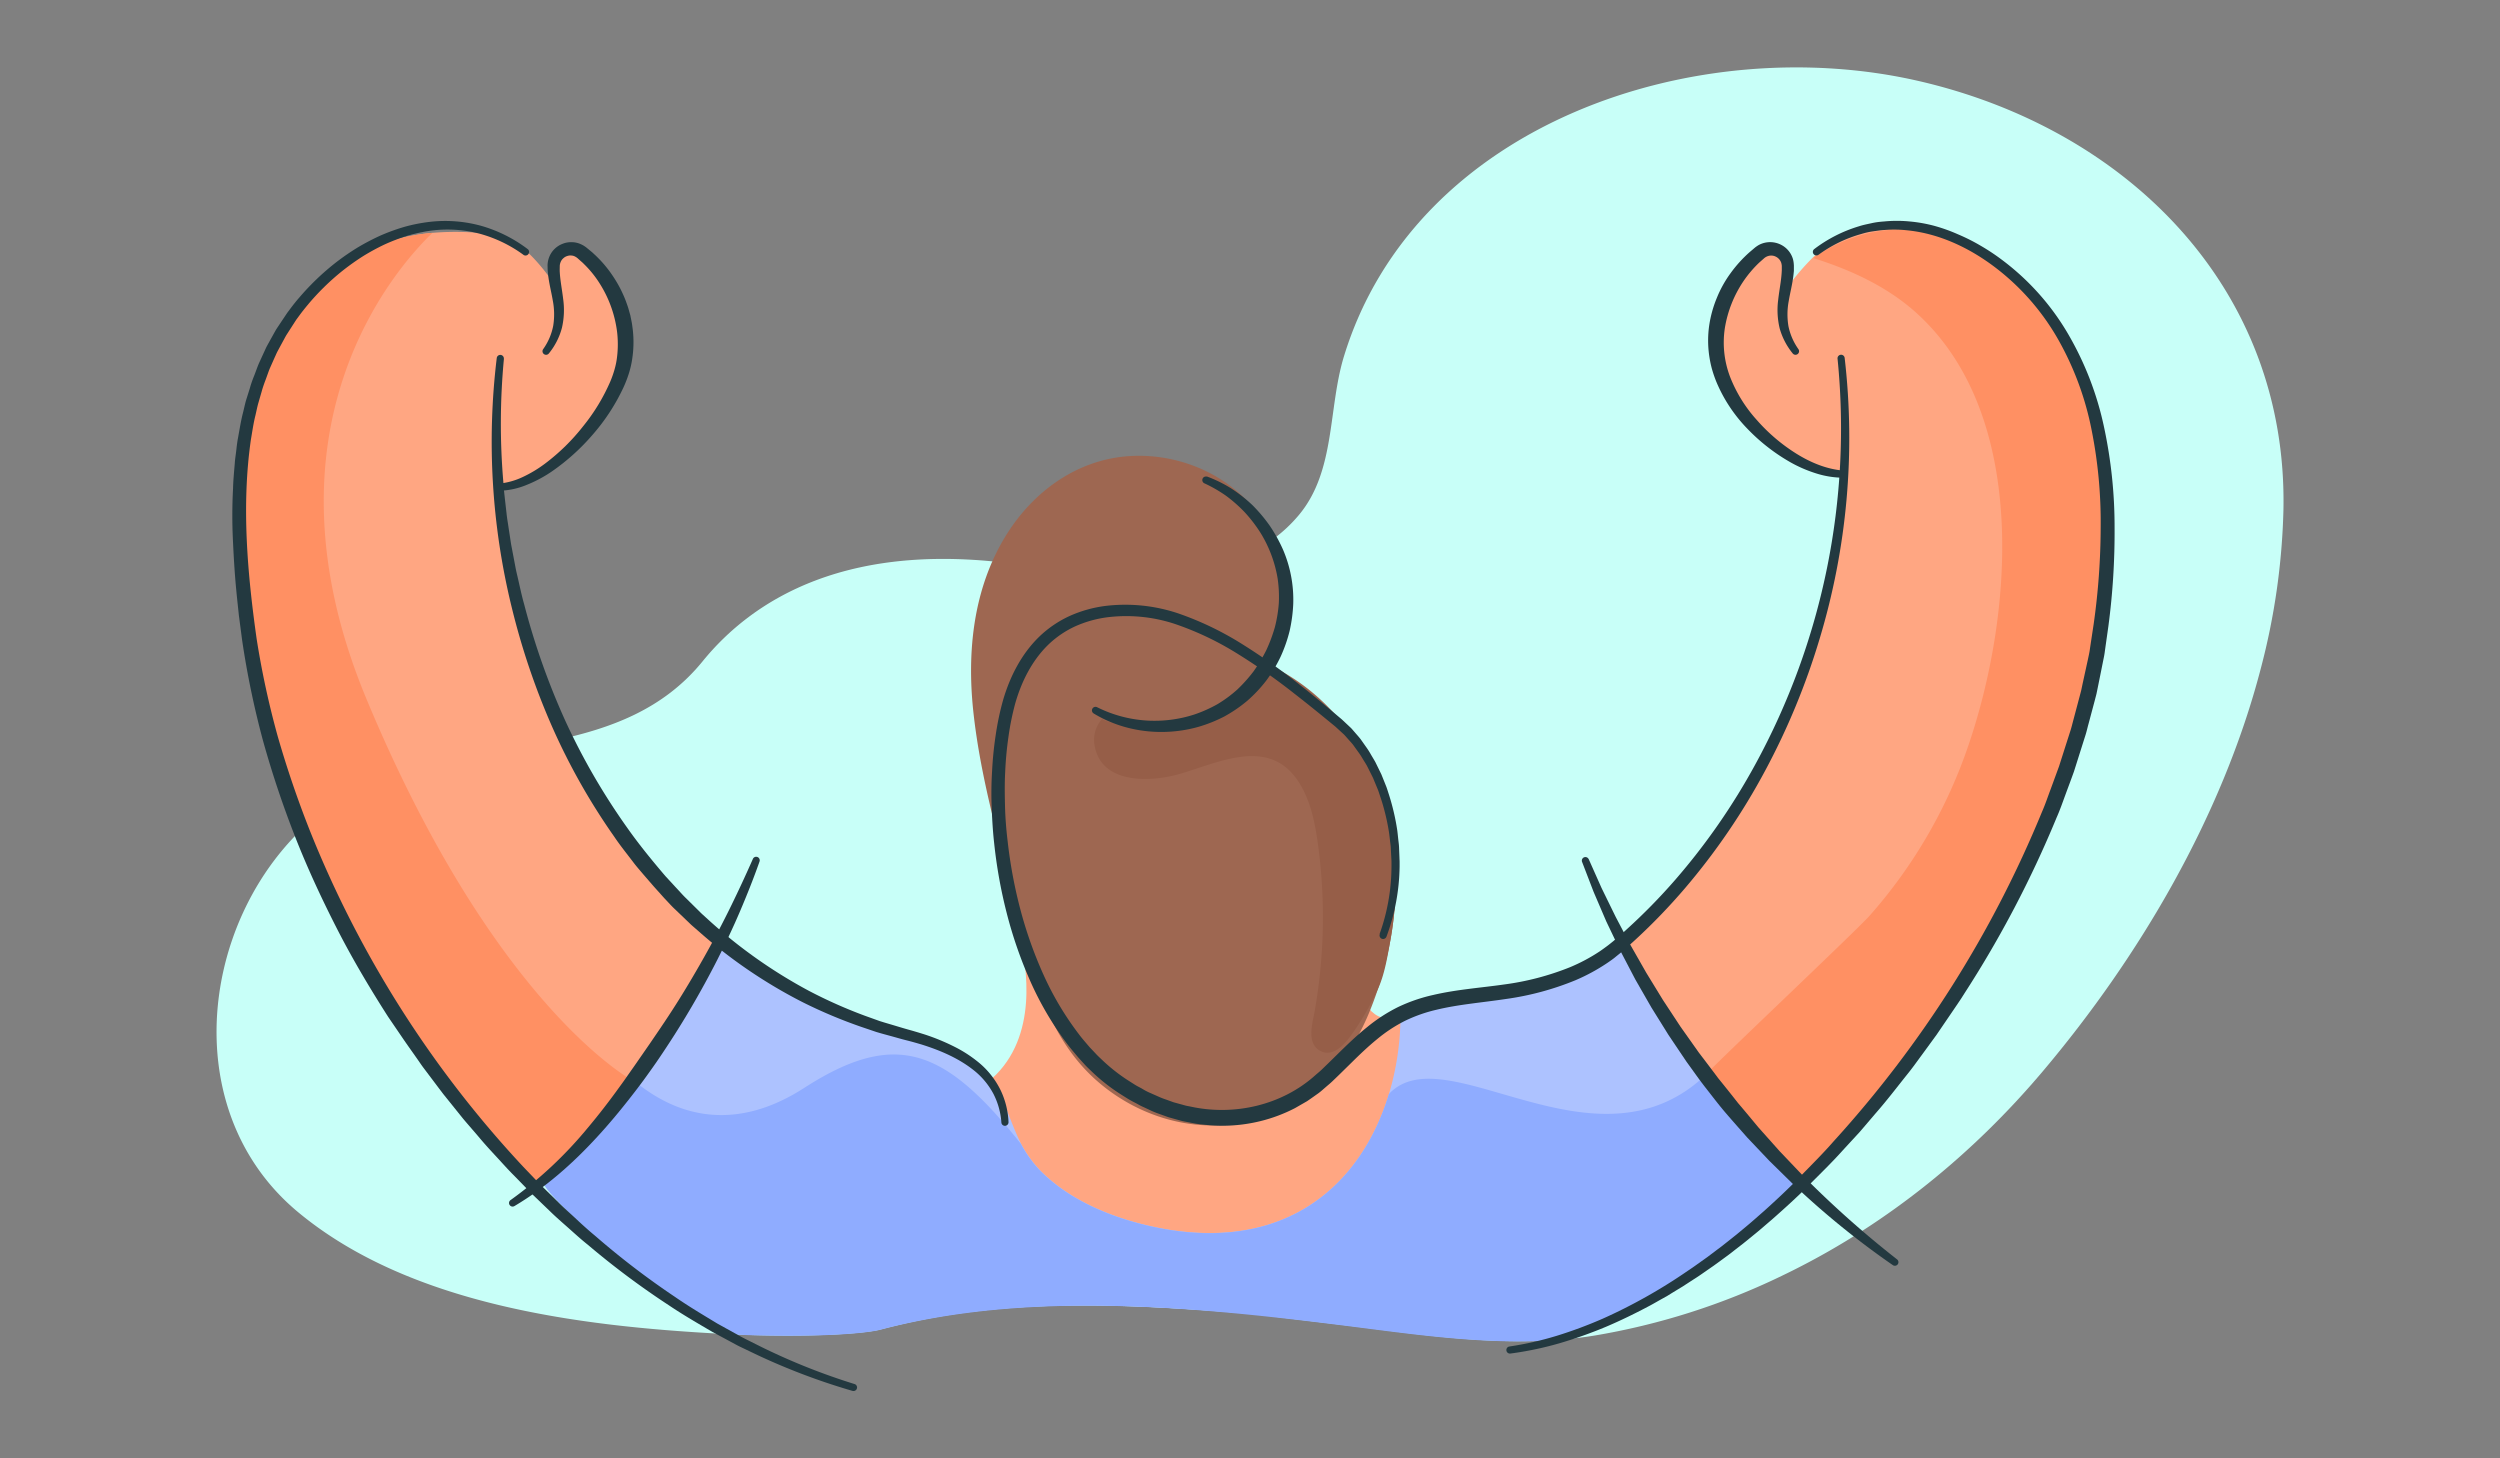 <svg id="Layer_1" data-name="Layer 1" xmlns="http://www.w3.org/2000/svg" viewBox="0 0 960 560"><rect x="0" y="0" width="960" height="560" fill="#808080" stroke="none"/><defs><style>.cls-1{fill:#c8fff8;}.cls-2{fill:#ffa682;}.cls-3{fill:#9e6751;}.cls-4{fill:#adc2ff;}.cls-5{fill:#8facff;}.cls-6{fill:#965e48;}.cls-7{fill:#ff9063;}.cls-8{fill:#233940;}</style></defs><title>celebrate, celebration, man, people, person</title><path class="cls-1" d="M868.17,256.61c-14.84,57.13-47,111.29-83.89,154.95-26.51,31.38-58.88,57.79-95.66,76.2-1.43.72-2.87,1.42-4.32,2.12a265.82,265.82,0,0,1-72.15,23c-28.38,4.6-57.27.92-85.55-2.73-14.2-1.83-28.76-3.38-43.5-5.38h0c-35.91-3-72.89-5.44-108.43-1.21a266.47,266.47,0,0,0-36.48,6.93c-7.13,1.88-31.47,3.32-62.43,1.62-53.59-2.94-118.47-11.08-161.28-46.63-56.16-46.64-31.81-143.37,33.44-167.29,40.58-14.87,91.78-7.23,121.88-44.24,19.08-23.46,55.93-47.53,125.09-36.62,33.38,5.27,79.53,9.6,103.91-19.6,14.12-16.91,11.14-40.88,17.29-60.93C543.61,47,651.75,11.58,736.64,31.08c80.23,18.43,141.88,79.63,140.2,164.67A262.76,262.76,0,0,1,868.17,256.61Z"/><path class="cls-2" d="M559.74,446.41c0,3.33-59.37,34.66-59.37,34.66S381,470.41,377.71,467.74,381,414.08,381,414.08c17.65-15.93,13.47-42.86,10.42-54.95,7.14,22.62,19.16,43.86,38.65,57.3,24.6,17,73.87-67.69,89-40.69,3.86,6.89,7.57,19.42,18.71,13.83C537.75,389.57,559.71,443.07,559.74,446.41Z"/><path class="cls-3" d="M529.12,379.79q-1.5,4.49-3.28,8.84c-8.41,20.55-23.51,36.75-45.66,41.91-20.55,4.78-41.79-1.06-57.84-14.53-19-16-25-39-30.77-62.08-6.72-26.78-15-53.76-17.88-81.31-2.36-22.84.16-46.46,12.25-66.43,10.26-16.92,27-29.47,47.12-31,19.83-1.48,40.18,7.36,51.35,24a57.15,57.15,0,0,1,7.37,46.63,54.06,54.06,0,0,1-3.76,9.84c20.52,9.8,35.67,28.68,42.79,50.15C538.68,329.63,537,356.09,529.12,379.79Z"/><path class="cls-4" d="M691.17,453.73c0,.14-28,19.37-29.77,20.37-54.72,30.47-117.25,31.64-178.3,30.64h0c-35.91-3-72.89-5.44-108.43-1.21-12.18-.47-24.35-1-36.48-1.87-25.19-1.81-50.74-5.63-73.82-16.36-4.69-2.18-58.23-29-55.56-31.6a516.09,516.09,0,0,0,34.47-38.65c13.29-16.57,26.9-36,33.6-53.09,0,0,43.68,30,76.95,36.86,9.42,2,22,6.15,27.17,15.25,4.73,8.37,7.08,17.13,11.08,25.13h0a45.32,45.32,0,0,0,7.43,10.32c10.24,10.35,24.24,16.65,38.15,20.29,16.06,4.2,33.3,5.35,49.18.49,24.42-7.47,39.61-27.29,46.53-50.23a105.9,105.9,0,0,0,4.42-30.52s16.69-8.65,36.66-8.24S623.09,362,623.09,362a597.15,597.15,0,0,0,31.84,50.84C666.42,429.06,679.44,445.08,691.17,453.73Z"/><path class="cls-5" d="M691.17,453.73s-.12.67-.32,1.83c-29.39,28.62-61.57,49.85-93,59-23.75,1.76-47.72-1.16-71.26-4.19-60.86-7.83-128.27-15.65-188.45.24-7.13,1.88-31.47,3.27-62.43,1.57-6.65-5.28-12.64-10.52-19.57-13.74-4.69-2.18-50-42-47.38-44.67a518,518,0,0,0,34.47-38.66c3.34,1.46,28,26.88,65.55,2.67,35.4-22.82,54.25-15,83.25,21.47h0a45.32,45.32,0,0,0,7.43,10.32c10.24,10.35,24.24,16.65,38.15,20.29,16.06,4.2,33.3,5.35,49.18.49,24.42-7.47,39.61-27.29,46.53-50.23,21.64-23.24,79.32,32.74,121.6-7.28C666.42,429.06,679.44,445.08,691.17,453.73Z"/><path class="cls-6" d="M530.65,305.93a88.87,88.87,0,0,0-19.42-32.67A83.13,83.13,0,0,0,489,256.32c-1.2-.62-2-.77-2.95.21-3.67,3.79-6.73,8.39-11,11.55-4.54,3.36-9.8,5.54-15.1,7.37a61.38,61.38,0,0,1-25.08,2.95c-2.42-.19-8.4-.38-11.69-2.29a12,12,0,0,0-2.83,10.32c2.74,15.08,22.21,13.9,33.13,10.63,15.24-4.55,34.09-14,45.21,3.21,4.5,7,6.22,15.41,7.35,23.5a207.55,207.55,0,0,1-1.22,64.61c-.82,4.54-3.19,12.14,2,15.07,5.79,3.26,10.91-4.2,13.59-8.17a108.35,108.35,0,0,0,8.7-15.48c2.64-5.72,3.74-12.88,4.84-19a125.79,125.79,0,0,0,2-20A103.77,103.77,0,0,0,530.65,305.93Z"/><path class="cls-2" d="M691.17,453.73s-15.79-14.64-35.73-41.4A433,433,0,0,1,623.09,362s74.59-53.34,85.55-174.87c0,0,4.9-2.89-16.32-9.47-21.66-6.72-49-44.13-24.14-72.81,22-25.48,17.23,6.81,17.23,6.81a94.13,94.13,0,0,1,12.81-14.79c3.32-3,6.95-5.53,10.42-6.53,10.85-3.14,78.28-18,98.63,90S721.58,441.61,691.17,453.73Z"/><path class="cls-2" d="M276.84,362a432.68,432.68,0,0,1-34.2,52.82c-19.05,25.2-33.87,38.94-33.87,38.94-3.6,3.33-27.57-24.88-29.4-27.11-30.65-37.22-55.74-83.45-71.83-128.94a284.67,284.67,0,0,1-9.39-32.38C85.9,210.83,84.91,96.8,166.06,89.41a107.26,107.26,0,0,1,25.24.9c11.18,1.64,23.22,21.32,23.22,21.32s-3.31-33.52,17.23-6.81,3.29,61.59-19.57,73.58c-20.08,10.53-20.88,8.7-20.88,8.7C202.25,308.63,276.84,362,276.84,362Z"/><path class="cls-7" d="M691.17,453.73s-15.79-14.64-35.73-41.4c-.35-.48,57.53-55.08,62.51-60.72a191.58,191.58,0,0,0,37.93-65.42c17-49.72,23.34-126.12-19.43-165.52-11.26-10.38-25.54-17-40.15-21.56,19-13.41,43.6-14.84,63.65-2.86,18.25,10.91,32.52,29.59,40.09,49.46,16.94,44.43,11.43,94.95-3,140.26-11.45,36-29.46,69.37-49.13,101.43C744.15,393.53,691.17,453.73,691.17,453.73Z"/><path class="cls-7" d="M242.64,414.79c-19.05,25.2-33.87,38.94-33.87,38.94-3.6,3.33-27.57-24.88-29.4-27.11-30.65-37.22-55.74-83.45-71.83-128.94a284.67,284.67,0,0,1-9.39-32.38C85.9,210.83,84.91,96.8,166.06,89.41c-14.18,13.65-68.65,75.13-25.29,179.12C187.3,380.12,236.86,411.43,242.64,414.79Z"/><path class="cls-8" d="M193.51,137.73a264.5,264.5,0,0,0-.21,47.58l.22,3,.33,3,.67,5.91c.2,2,.57,3.92.84,5.89l.9,5.88,1.11,5.84c.38,1.95.7,3.9,1.18,5.83.91,3.86,1.68,7.75,2.77,11.55a276.71,276.71,0,0,0,15.82,44.71,253.24,253.24,0,0,0,23.71,40.94c4.54,6.45,9.54,12.56,14.65,18.55l4,4.34c1.36,1.42,2.63,2.94,4.06,4.29l4.2,4.15c.71.68,1.38,1.41,2.12,2.06l2.2,2a191.12,191.12,0,0,0,38.5,27.21,182.84,182.84,0,0,0,21.6,9.61l5.57,2c1.88.61,3.78,1.14,5.67,1.71s3.76,1.14,5.71,1.68,3.9,1.13,5.84,1.74a81.62,81.62,0,0,1,11.35,4.65,48.9,48.9,0,0,1,10.34,6.86,32.12,32.12,0,0,1,7.61,10,31.33,31.33,0,0,1,3,12.15,1.37,1.37,0,0,1-2.74.17v0a28.39,28.39,0,0,0-3-10.89,28.84,28.84,0,0,0-7.1-8.75c-5.91-4.86-13.18-8-20.64-10.33-1.88-.55-3.77-1.1-5.68-1.57s-3.88-1.06-5.82-1.59-3.91-1.05-5.84-1.64l-5.75-1.95a187.57,187.57,0,0,1-22.37-9.41,190.77,190.77,0,0,1-40.08-27.31l-2.3-2c-.77-.66-1.47-1.39-2.21-2.08l-4.39-4.21c-1.5-1.37-2.82-2.91-4.23-4.37L251,340.34,247,335.72c-1.3-1.55-2.66-3.06-3.87-4.69-2.45-3.23-5-6.37-7.26-9.74a247,247,0,0,1-23.83-42.17,276,276,0,0,1-15.51-45.79,267,267,0,0,1-5.77-95.9,1.37,1.37,0,0,1,2.72.3Z"/><path class="cls-8" d="M191.27,185.74a27.5,27.5,0,0,0,9.52-2.59,48.08,48.08,0,0,0,8.63-5.22,78.28,78.28,0,0,0,14.51-14.26,73.72,73.72,0,0,0,10.46-17.25,40.35,40.35,0,0,0,1.62-4.64,29.39,29.39,0,0,0,.94-4.73,40.9,40.9,0,0,0,0-9.7,45.3,45.3,0,0,0-6.55-18.3,40.1,40.1,0,0,0-6.15-7.65c-.56-.61-1.21-1.1-1.81-1.66l-.46-.41a3.29,3.29,0,0,0-.41-.34,3.44,3.44,0,0,0-.68-.44,3.27,3.27,0,0,0-1.51-.43,3.7,3.7,0,0,0-1.59.2,3.83,3.83,0,0,0-1.42.81,3.73,3.73,0,0,0-1,1.3,4.51,4.51,0,0,0-.42,1.65c0,.79-.05,1.57,0,2.39.17,3.23.87,6.67,1.29,10.25a30.45,30.45,0,0,1-.44,11.09,26.08,26.08,0,0,1-5,9.87,1.37,1.37,0,0,1-2.22-1.61v0a23,23,0,0,0,3.86-9,27.8,27.8,0,0,0-.19-9.78c-.56-3.34-1.5-6.74-1.85-10.49-.12-.92-.11-1.9-.14-2.85a9.27,9.27,0,0,1,.71-3.43,8.92,8.92,0,0,1,5-4.87A8.74,8.74,0,0,1,219.6,93a8.36,8.36,0,0,1,3.54.82,8.57,8.57,0,0,1,1.57.9,5.91,5.91,0,0,1,.62.47l.54.44c.71.6,1.46,1.15,2.12,1.81a45.68,45.68,0,0,1,7.26,8.43,47.06,47.06,0,0,1,5.13,9.89c.3.88.65,1.75.91,2.65l.76,2.7.55,2.75c.17.92.26,1.85.39,2.78a42.25,42.25,0,0,1-.23,11.23,35.2,35.2,0,0,1-1.27,5.52,46,46,0,0,1-2,5.21,76.56,76.56,0,0,1-11.79,18.18,82.64,82.64,0,0,1-16,14.4,50.44,50.44,0,0,1-9.61,5.08,29,29,0,0,1-10.79,2.19,1.37,1.37,0,0,1-.1-2.73Z"/><path class="cls-8" d="M201,97.85a51.28,51.28,0,0,0-16.86-8.12,48.56,48.56,0,0,0-18.58-1.17,60.53,60.53,0,0,0-9.18,2,72.53,72.53,0,0,0-8.79,3.36,84.24,84.24,0,0,0-8.28,4.52q-4,2.55-7.71,5.48a93.34,93.34,0,0,0-13.5,13.23c-1,1.21-2,2.45-2.93,3.71l-1.4,1.9-1.29,2-2.57,4c-.77,1.37-1.5,2.77-2.26,4.15l-1.12,2.08c-.37.7-.65,1.43-1,2.15l-1.92,4.32c-.6,1.46-1.09,3-1.64,4.44s-1.1,3-1.5,4.49l-1.32,4.56c-.42,1.52-.71,3.08-1.08,4.62-.77,3.07-1.2,6.22-1.74,9.34-3.6,25.18-1.36,51,2.21,76.35a332.6,332.6,0,0,0,8.1,37.47Q111.91,301.08,119,319A414.35,414.35,0,0,0,200.89,448l6.65,6.95,6.87,6.72c2.26,2.28,4.68,4.38,7,6.56s4.72,4.34,7.19,6.38A309.17,309.17,0,0,0,259.18,498c5.27,3.65,10.79,6.92,16.27,10.24l8.41,4.66c1.39.8,2.84,1.49,4.27,2.21l4.3,2.15a247.25,247.25,0,0,0,35.7,14.21h0a1.37,1.37,0,0,1-.78,2.63,250.34,250.34,0,0,1-36.42-13.73l-4.39-2.1c-1.46-.71-2.95-1.37-4.36-2.17l-8.58-4.62c-5.6-3.29-11.23-6.53-16.62-10.16A313.49,313.49,0,0,1,225.74,478c-2.53-2-4.94-4.21-7.37-6.37s-4.89-4.27-7.21-6.55l-7-6.72-6.82-7c-2.31-2.28-4.45-4.73-6.66-7.11s-4.41-4.77-6.5-7.26-4.25-4.91-6.34-7.4l-6.1-7.59-1.53-1.9-1.47-1.94-2.93-3.89-2.93-3.89c-1-1.3-1.88-2.65-2.83-4-1.86-2.66-3.77-5.29-5.6-8L149,390.39c-7-10.95-13.65-22.13-19.57-33.71s-11.4-23.38-16.15-35.49a380.75,380.75,0,0,1-12.35-37A338.32,338.32,0,0,1,93,246l-1.27-9.69c-.33-3.23-.7-6.44-1-9.68-.63-6.46-1-13-1.3-19.46s-.29-13,.06-19.56c.08-3.26.41-6.52.67-9.78.1-1.63.39-3.25.57-4.88s.37-3.25.68-4.87c.6-3.23,1.08-6.47,1.92-9.66.4-1.59.72-3.21,1.18-4.79L96,148.89c.43-1.59,1-3.12,1.62-4.67s1.13-3.1,1.77-4.62l2.06-4.5c.36-.74.67-1.51,1.06-2.24l1.2-2.17c.81-1.44,1.59-2.89,2.42-4.32l2.75-4.12,1.38-2.06,1.49-2c1-1.31,2-2.59,3.11-3.85a97.41,97.41,0,0,1,14.26-13.65,93.79,93.79,0,0,1,8.15-5.61,88,88,0,0,1,8.77-4.6,76.15,76.15,0,0,1,9.33-3.39,64,64,0,0,1,9.77-1.91,51.77,51.77,0,0,1,19.78,1.58,54.18,54.18,0,0,1,17.68,8.87A1.37,1.37,0,0,1,201,97.87Z"/><path class="cls-8" d="M529.77,358.65a77.27,77.27,0,0,0,4.56-26.08l0-1.66c0-.55-.05-1.11-.08-1.66l-.17-3.32c0-1.11-.23-2.21-.34-3.31s-.25-2.2-.41-3.3a84.56,84.56,0,0,0-3.13-12.9c-.36-1-.68-2.11-1.07-3.14l-1.27-3.06-.63-1.53-.74-1.48L525,294.24c-.53-1-1.14-1.88-1.7-2.82a26.17,26.17,0,0,0-1.8-2.75L519.58,286c-.67-.86-1.44-1.64-2.15-2.46l-1.08-1.22c-.37-.4-.79-.74-1.18-1.11l-2.4-2.2-5.24-4.29q-5.24-4.28-10.56-8.42a233.79,233.79,0,0,0-22-15.41,115.44,115.44,0,0,0-24-11.36,59.49,59.49,0,0,0-25.8-2.49,44,44,0,0,0-12.35,3.5,37.47,37.47,0,0,0-10.46,7.2c-6.09,6-10.12,14-12.5,22.34a102,102,0,0,0-2.63,13A132.56,132.56,0,0,0,386,296.3c-.25,4.44-.18,8.9-.07,13.35s.47,8.9,1,13.33a181.73,181.73,0,0,0,4.89,26.25,160.61,160.61,0,0,0,8.89,25.09A116.16,116.16,0,0,0,414.19,397c1.3,1.77,2.77,3.39,4.18,5.07l2.25,2.38c.73.81,1.53,1.56,2.32,2.3a67.1,67.1,0,0,0,10.18,8.08l2.75,1.75c.92.58,1.9,1,2.85,1.58s1.88,1.08,2.89,1.5l3,1.33a29.9,29.9,0,0,0,3,1.19l3.06,1.1,3.13.86,1.56.43c.53.12,1.06.21,1.59.31,16.86,3.76,35.27-.43,48.14-12,.81-.72,1.64-1.36,2.44-2.14l2.41-2.33,4.84-4.75c3.25-3.18,6.6-6.36,10.26-9.29a62.36,62.36,0,0,1,11.92-7.71,63.31,63.31,0,0,1,13.41-4.6c9.12-2.12,18.25-2.74,27.06-4a104.39,104.39,0,0,0,25.5-6.67,67.81,67.81,0,0,0,11.47-6.14c.89-.61,1.76-1.25,2.63-1.89s1.68-1.31,2.53-2c1.7-1.44,3.39-2.9,5-4.4a225,225,0,0,0,18.76-19.15,249.75,249.75,0,0,0,30.6-44.06,269.08,269.08,0,0,0,31.7-156,1.37,1.37,0,0,1,2.73-.31,267,267,0,0,1-9.66,108,272,272,0,0,1-20.84,50.44A254.44,254.44,0,0,1,647.1,341a230.08,230.08,0,0,1-19,19.75c-1.68,1.56-3.4,3.07-5.13,4.57-.85.75-1.82,1.49-2.72,2.24s-1.89,1.41-2.86,2.09A73.13,73.13,0,0,1,605,376.4a109.83,109.83,0,0,1-26.79,7.22c-9.07,1.37-18.05,2.06-26.55,4.11A57.52,57.52,0,0,0,539.52,392a56.49,56.49,0,0,0-10.75,7.07c-3.38,2.75-6.59,5.82-9.81,9l-4.84,4.75-2.47,2.38c-.82.79-1.77,1.56-2.66,2.33s-1.77,1.58-2.73,2.28l-2.91,2.06-1.46,1-1.55.89-3.1,1.78a60.14,60.14,0,0,1-13.36,5,61.21,61.21,0,0,1-14.11,1.75,65.07,65.07,0,0,1-7.09-.38c-1.17-.14-2.36-.24-3.52-.42l-3.48-.67c-.58-.12-1.16-.22-1.74-.35l-1.71-.47-3.41-.95c-1.11-.38-2.22-.79-3.33-1.19a34.09,34.09,0,0,1-3.28-1.29L439,425.07c-1.09-.45-2.08-1.09-3.13-1.62s-2.09-1.09-3.08-1.71l-3-1.89a71.49,71.49,0,0,1-11-8.81c-.85-.8-1.7-1.62-2.48-2.49L414,406c-1.49-1.79-3-3.54-4.41-5.42a121.86,121.86,0,0,1-14-23.91,166.11,166.11,0,0,1-9-26,187.06,187.06,0,0,1-4.85-27.06c-.51-4.56-.76-9.14-.94-13.72s-.12-9.18.16-13.77a137.63,137.63,0,0,1,1.37-13.73,106.7,106.7,0,0,1,2.86-13.58c2.62-8.95,7-17.65,13.92-24.36a42.16,42.16,0,0,1,11.83-8,48.61,48.61,0,0,1,13.67-3.79,63.9,63.9,0,0,1,27.74,2.85,119.57,119.57,0,0,1,24.84,11.95,237.76,237.76,0,0,1,22.3,15.82c3.58,2.8,7.08,5.69,10.56,8.59l5.2,4.37,2.57,2.41c.42.41.87.79,1.27,1.23l1.15,1.33c.76.89,1.56,1.75,2.27,2.68l2,2.84a28.83,28.83,0,0,1,1.88,2.94c.58,1,1.21,2,1.76,3l1.53,3.12.76,1.56.65,1.61,1.29,3.22c.39,1.09.72,2.19,1.08,3.29a87.88,87.88,0,0,1,3.1,13.46c.15,1.14.25,2.29.38,3.43s.3,2.28.31,3.44l.14,3.45c0,.57.06,1.15.06,1.72l0,1.73a80.15,80.15,0,0,1-5.05,27,1.37,1.37,0,0,1-2.56-1Z"/><path class="cls-8" d="M708.15,183.44a34.75,34.75,0,0,1-10.61-1.61,51.36,51.36,0,0,1-9.81-4.2,72.82,72.82,0,0,1-16.74-13,57.82,57.82,0,0,1-11.86-17.89,47.32,47.32,0,0,1-1.78-5.18,43.06,43.06,0,0,1-1.08-5.45,41.18,41.18,0,0,1,.05-11.06,44.53,44.53,0,0,1,2.92-10.6,44,44,0,0,1,5.32-9.57,49.46,49.46,0,0,1,7.33-8.09L674,95a7.91,7.91,0,0,1,.68-.48,7.38,7.38,0,0,1,.75-.47,9.2,9.2,0,0,1,8.6,0,9,9,0,0,1,4.42,5.3,9.54,9.54,0,0,1,.33,1.71l.07.85,0,.71,0,1.41-.14,1.38c-.4,3.66-1.32,7-1.85,10.25a27.67,27.67,0,0,0-.1,9.59,23.41,23.41,0,0,0,3.82,8.81v0a1.37,1.37,0,0,1-2.21,1.62,26.51,26.51,0,0,1-5-9.67,30.28,30.28,0,0,1-.54-10.9c.39-3.53,1.09-6.92,1.31-10.11l.07-1.19v-1.75l-.06-.43a4.79,4.79,0,0,0-.19-.81,4.11,4.11,0,0,0-2.13-2.3,3.94,3.94,0,0,0-3.06-.14,4.31,4.31,0,0,0-1.39.83l-1.81,1.6a43.87,43.87,0,0,0-6.22,7.37,45.25,45.25,0,0,0-7,17.75,37,37,0,0,0,2,18.78,53.9,53.9,0,0,0,10.29,16.6,68.43,68.43,0,0,0,15.15,12.89c5.62,3.5,11.9,6.1,18.46,6.52h0a1.37,1.37,0,0,1-.07,2.73Z"/><path class="cls-8" d="M579.58,517.06a124.4,124.4,0,0,0,18.23-4.12,167.08,167.08,0,0,0,17.55-6.53c5.71-2.54,11.29-5.37,16.74-8.43s10.76-6.37,15.92-9.93c1.31-.86,2.59-1.75,3.86-2.67l3.82-2.72,3.75-2.83,1.88-1.41,1.84-1.46,3.68-2.92,3.61-3c2.42-2,4.74-4.09,7.1-6.15,4.65-4.2,9.24-8.47,13.62-13S700,443,704.11,438.27a430.85,430.85,0,0,0,80-126.48c1.27-2.86,2.24-5.84,3.35-8.76l3.23-8.81,2.85-8.93,1.43-4.46c.5-1.48.83-3,1.25-4.51l2.4-9.05c.2-.76.41-1.51.59-2.27l.48-2.29,1-4.58,1-4.58c.32-1.53.68-3,.87-4.59l1.4-9.25a268.55,268.55,0,0,0,2.7-37.35,180.9,180.9,0,0,0-3.45-37.09,115.7,115.7,0,0,0-12.74-34.68,91.6,91.6,0,0,0-24.11-27.75c-9.77-7.47-21.27-13-33.45-14.34a46.93,46.93,0,0,0-9.14-.19c-1.53.07-3,.32-4.54.53s-3,.56-4.46,1a51.18,51.18,0,0,0-16.46,8l0,0a1.37,1.37,0,0,1-1.61-2.22,54.11,54.11,0,0,1,17.25-8.76c1.55-.51,3.15-.8,4.74-1.16s3.21-.55,4.84-.66a50.32,50.32,0,0,1,9.75,0,56,56,0,0,1,9.59,1.71A64.79,64.79,0,0,1,751.92,90a73.29,73.29,0,0,1,8.66,4.36,81.45,81.45,0,0,1,8.07,5.34,95.84,95.84,0,0,1,25.58,28.68A120.41,120.41,0,0,1,808,164.24a182.52,182.52,0,0,1,4,38.1,274.07,274.07,0,0,1-2.38,38.12l-1.34,9.48c-.18,1.59-.54,3.14-.85,4.71l-.94,4.69-.95,4.69-.48,2.34c-.18.78-.4,1.54-.59,2.31L802,277.94c-.43,1.54-.76,3.1-1.26,4.61l-1.44,4.55-2.88,9.11c-1.07,3-2.21,6-3.31,9s-2.14,6-3.44,8.9a417,417,0,0,1-35.37,67.42l-1.27,2-1.34,2-2.68,3.94-5.36,7.87L738.06,405c-1.89,2.55-3.71,5.15-5.72,7.61-4,5-7.79,10-12,14.79l-6.18,7.24-6.45,7c-4.23,4.74-8.8,9.14-13.27,13.65s-9.2,8.76-14,13c-2.42,2.06-4.8,4.17-7.28,6.15l-3.69,3-3.77,2.92-1.88,1.46-1.92,1.41L658.1,486l-3.92,2.72c-1.3.92-2.61,1.81-4,2.67l-4,2.6-4.08,2.48-2,1.24L638,498.87c-1.39.78-2.76,1.58-4.16,2.34-5.61,3-11.33,5.81-17.2,8.3a170.2,170.2,0,0,1-18,6.36,127.27,127.27,0,0,1-18.72,3.9,1.37,1.37,0,0,1-.37-2.71Z"/><path class="cls-8" d="M610,329.77,615,341l5.38,11,5.7,10.86,6.07,10.65L638.57,384l6.73,10.23,7.08,10q3.72,4.86,7.38,9.76,3.86,4.75,7.63,9.56c2.65,3.1,5.24,6.24,7.85,9.38l8.15,9.14,8.44,8.87a383.3,383.3,0,0,0,36.61,32.64,1.37,1.37,0,0,1-1.62,2.21,319.93,319.93,0,0,1-38.48-31.28l-8.87-8.71-8.54-9c-2.74-3.11-5.49-6.21-8.2-9.36s-5.2-6.46-7.76-9.72-4.91-6.68-7.34-10l-6.94-10.32-6.57-10.55-6.18-10.78-5.75-11-5.36-11.2-4.89-11.4-4.45-11.57a1.37,1.37,0,0,1,2.52-1.05Z"/><path class="cls-8" d="M291.68,330.77c-2.27,6.46-4.81,12.83-7.5,19.14s-5.64,12.51-8.73,18.64a345.08,345.08,0,0,1-20.83,35.54q-2.84,4.28-5.86,8.45c-2,2.8-4.06,5.54-6.18,8.25-4.22,5.43-8.62,10.75-13.3,15.82-9.32,10.16-19.8,19.44-31.7,26.5a1.37,1.37,0,0,1-1.48-2.31,156.11,156.11,0,0,0,29.43-27.5c4.34-5.16,8.47-10.5,12.42-16,1-1.36,2-2.75,2.94-4.13l2.92-4.15,5.79-8.36c3.83-5.6,7.63-11.18,11.21-16.93s7-11.58,10.31-17.5,6.46-11.92,9.44-18,5.84-12.25,8.58-18.47a1.37,1.37,0,0,1,2.54,1Z"/><path class="cls-8" d="M463.38,182.94a51.47,51.47,0,0,1,9.31,4.55,57.07,57.07,0,0,1,8.18,6.42,60,60,0,0,1,6.74,8,59.28,59.28,0,0,1,5.08,9.18,48.8,48.8,0,0,1,3.92,20.68,57.9,57.9,0,0,1-1.4,10.52,56.13,56.13,0,0,1-3.51,10,54.64,54.64,0,0,1-5.49,9.1,53.58,53.58,0,0,1-7.29,7.74,54.38,54.38,0,0,1-8.78,6,55.12,55.12,0,0,1-9.81,3.94c-13.51,3.86-28.49,2.13-40.32-5.08a1.37,1.37,0,0,1,1.34-2.39,49.38,49.38,0,0,0,37.51,2.69,52.7,52.7,0,0,0,8.65-3.89,48.84,48.84,0,0,0,7.58-5.59,57.62,57.62,0,0,0,6.27-7,62.41,62.41,0,0,0,4.87-8.08,60,60,0,0,0,3.31-8.85,52.28,52.28,0,0,0,1.53-9.32,49,49,0,0,0-.46-9.43,48.37,48.37,0,0,0-6.71-17.74,55.78,55.78,0,0,0-5.87-7.62,55.21,55.21,0,0,0-7.24-6.4,54.15,54.15,0,0,0-8.42-4.83l0,0a1.37,1.37,0,0,1,1-2.52Z"/></svg>